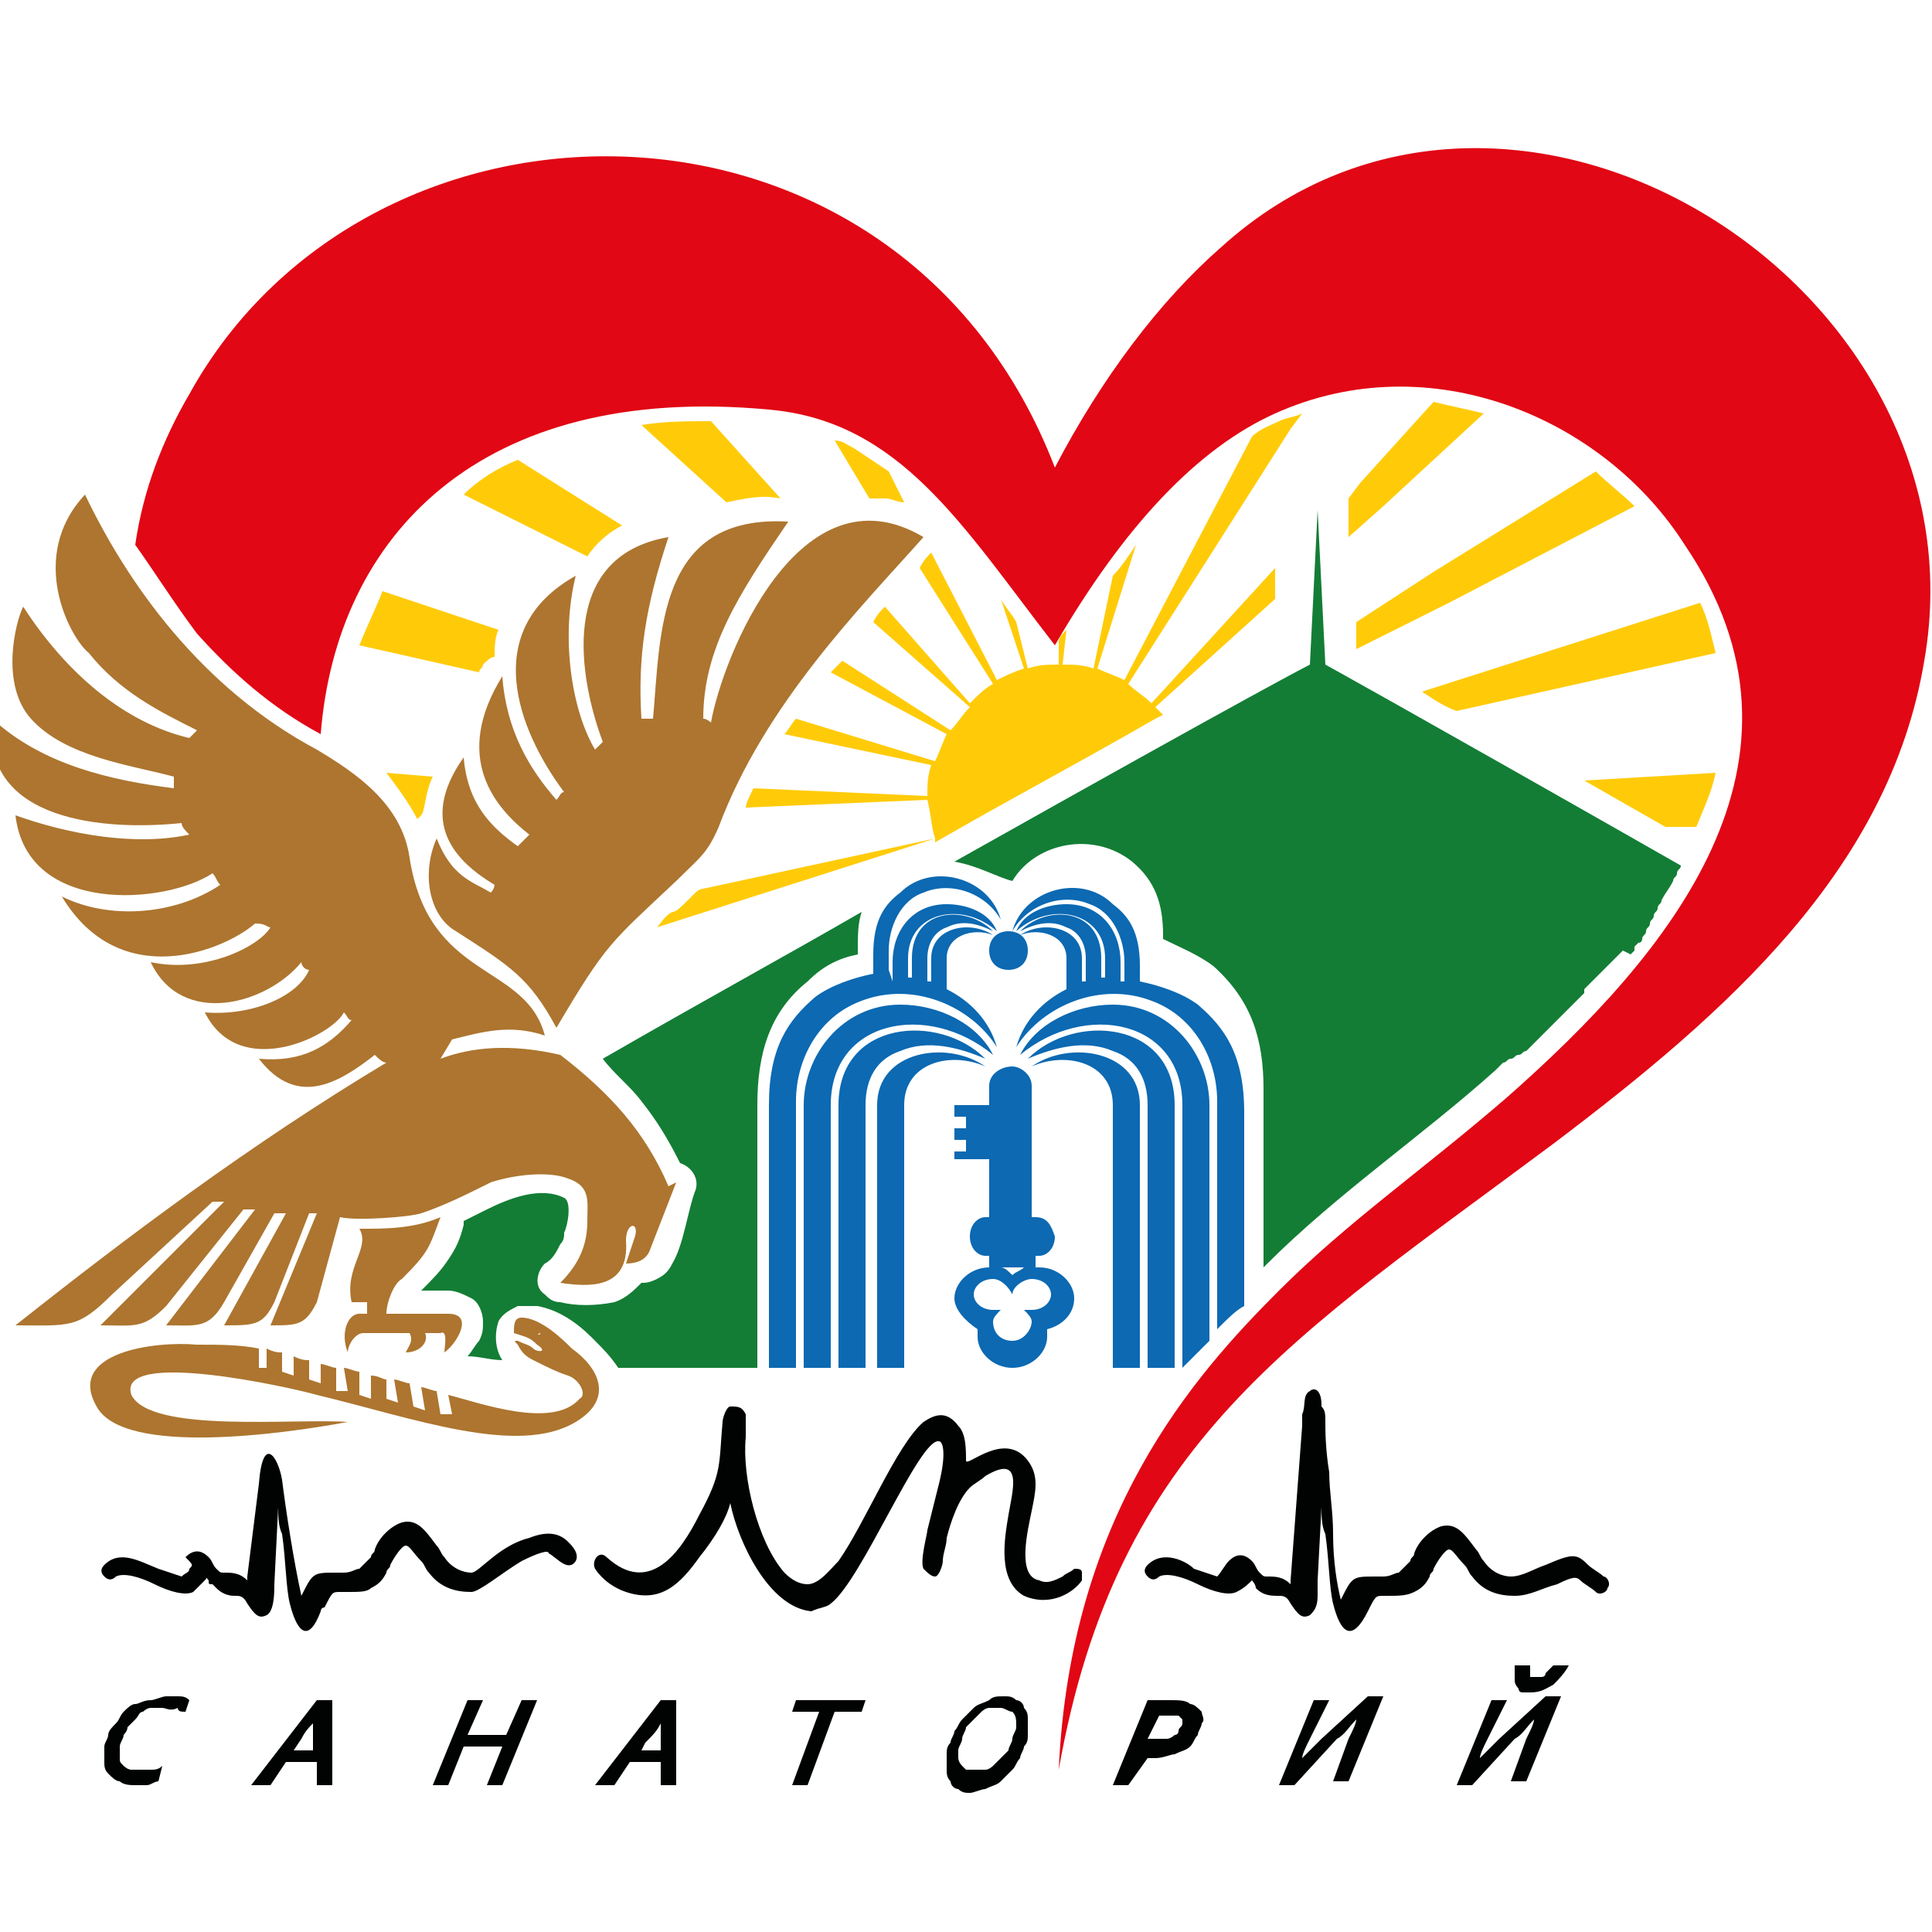 <?xml version="1.0" encoding="utf-8"?>
<!-- Generator: Adobe Illustrator 23.0.2, SVG Export Plug-In . SVG Version: 6.00 Build 0)  -->
<svg version="1.1" id="Слой_1" xmlns="http://www.w3.org/2000/svg" xmlns:xlink="http://www.w3.org/1999/xlink" x="0px" y="0px"
	 viewBox="0 0 50 50" style="enable-background:new 0 0 50 50;" xml:space="preserve">
<style type="text/css">
	.st0{fill:#FFCB09;}
	.st1{fill:#137D35;}
	.st2{fill:#0C69B2;}
	.st3{fill:#E10714;}
	.st4{fill:#AD752F;}
	.st5{fill:#010202;}
</style>
<path class="st0" d="M34.9,13.9l0.9-0.8l2.6-2.4c-0.4-0.1-0.9-0.2-1.3-0.3l-1.9,2.1l-0.3,0.4L34.9,13.9z M35.1,16.8l2.4-1.2l4.8-2.5
	c-0.3-0.3-0.7-0.6-1-0.9l-4.2,2.6l-2,1.3L35.1,16.8z M37.7,18.4l6.7-1.5c-0.1-0.4-0.2-0.9-0.4-1.3l-7.2,2.3
	C37.1,18.1,37.4,18.3,37.7,18.4z M43.1,21.4l0.8,0c0.2-0.5,0.4-0.9,0.5-1.4L41,20.2C41.7,20.6,42.4,21,43.1,21.4z M11.2,20.1L10,20
	l0,0c0.3,0.4,0.6,0.8,0.8,1.2c0,0,0.1-0.1,0.1-0.1C11,21,11,20.5,11.2,20.1z M12.9,16.3l-3-1c-0.2,0.5-0.4,0.9-0.6,1.4l3.1,0.7
	c0-0.1,0.1-0.1,0.1-0.2l0,0c0.1-0.1,0.2-0.2,0.3-0.2C12.8,16.8,12.8,16.5,12.9,16.3z M16.1,13.6l-2.7-1.7c-0.5,0.2-1,0.5-1.4,0.9
	l3.2,1.6C15.4,14.1,15.7,13.8,16.1,13.6z M20.2,12.9l-1.8-2c-0.6,0-1.2,0-1.8,0.1l2.2,2C19.3,12.9,19.7,12.8,20.2,12.9
	C20.2,12.9,20.2,12.9,20.2,12.9z M23.4,13L23,12.2c-0.3-0.2-0.6-0.4-0.9-0.6c-0.2-0.1-0.3-0.2-0.5-0.2l0.9,1.5c0.1,0,0.3,0,0.4,0
	C23.1,12.9,23.2,13,23.4,13z M24.2,21.7l-6,1.3C18.1,23,18,23.1,18,23.1c-0.4,0.4-0.5,0.5-0.6,0.5c-0.2,0.1-0.3,0.3-0.4,0.4l7.2-2.3
	c0,0.1,0,0.1,0,0.1c1.9-1.1,3.8-2.1,5.7-3.2l0.2-0.1c-0.1-0.1-0.1-0.1-0.2-0.2l3.1-2.8l0-0.8l-3.2,3.5c-0.2-0.2-0.4-0.3-0.6-0.5
	l4.2-6.6l0.3-0.4c-0.2,0.1-0.4,0.1-0.6,0.2c-0.2,0.1-0.5,0.2-0.7,0.4l-3.3,6.3c-0.2-0.1-0.5-0.2-0.7-0.3l1-3.2
	c-0.2,0.3-0.4,0.6-0.6,0.8l-0.5,2.4c-0.3-0.1-0.5-0.1-0.8-0.1l0.1-0.9c-0.1,0.1-0.2,0.2-0.2,0.3l0,0.6c-0.3,0-0.5,0-0.8,0.1
	l-0.3-1.2c-0.1-0.2-0.3-0.4-0.4-0.6l0.6,1.8c-0.3,0.1-0.5,0.2-0.7,0.3l-1.7-3.3c-0.1,0.1-0.2,0.2-0.3,0.4l1.9,3
	c-0.2,0.1-0.4,0.3-0.6,0.5l-2.2-2.5c-0.1,0.1-0.2,0.2-0.3,0.4l2.5,2.2c-0.2,0.2-0.3,0.4-0.5,0.6l-2.8-1.8c-0.1,0.1-0.2,0.2-0.3,0.3
	l3,1.6c-0.1,0.2-0.2,0.5-0.3,0.7l-3.6-1.1c-0.1,0.1-0.2,0.3-0.3,0.4l3.8,0.8c-0.1,0.3-0.1,0.5-0.1,0.8l-4.5-0.2
	c-0.1,0.2-0.2,0.4-0.2,0.5l4.7-0.2C24.1,21.1,24.1,21.4,24.2,21.7z"/>
<path class="st1" d="M24.7,22.3c8-4.5,9.2-5.1,9.2-5.1l0.2-4h0l0.2,4c0,0,2,1.1,9.2,5.2l0,0c0,0.1-0.1,0.1-0.1,0.2l0,0
	c0,0.1-0.1,0.1-0.1,0.2l0,0c-0.1,0.2-0.2,0.3-0.3,0.5l0,0c0,0.1-0.1,0.1-0.1,0.2l0,0c0,0.1-0.1,0.1-0.1,0.2l0,0
	c0,0.1-0.1,0.1-0.1,0.2l0,0c0,0.1-0.1,0.1-0.1,0.2l0,0c0,0.1-0.1,0.1-0.1,0.2c0,0,0,0.1-0.1,0.1c0,0-0.1,0.1-0.1,0.1l0,0.1
	c0,0-0.1,0.1-0.1,0.1L42,24.6c0,0-0.1,0.1-0.1,0.1l-0.1,0.1c0,0-0.1,0.1-0.1,0.1L41.6,25c0,0-0.1,0.1-0.1,0.1c0,0-0.1,0.1-0.1,0.1
	l-0.1,0.1c0,0-0.1,0.1-0.1,0.1l-0.1,0.1c0,0-0.1,0.1-0.1,0.1L41,25.7c0,0-0.1,0.1-0.1,0.1l-0.1,0.1c0,0-0.1,0.1-0.1,0.1l-0.1,0.1
	c0,0-0.1,0.1-0.1,0.1l-0.1,0.1c0,0-0.1,0.1-0.1,0.1l0,0c0,0-0.1,0.1-0.1,0.1l0,0c0,0-0.1,0.1-0.1,0.1l0,0c-0.1,0.1-0.1,0.1-0.2,0.2
	l0,0l0,0l0,0c-0.1,0.1-0.1,0.1-0.2,0.2l0,0c-0.1,0.1-0.1,0.1-0.2,0.2l0,0c-0.1,0-0.1,0.1-0.2,0.1l0,0c-0.1,0-0.1,0.1-0.2,0.1l0,0
	c-0.1,0-0.1,0.1-0.2,0.1l0,0c-0.1,0.1-0.1,0.1-0.2,0.2c-1.9,1.7-4.1,3.2-5.9,5l-0.1,0.1l0,0l0,0l0,0l0,0l0,0l0-4.6
	c0-1.3-0.3-2.3-1.3-3.2c-0.4-0.3-0.9-0.5-1.3-0.7v-0.1c0-0.8-0.2-1.4-0.8-1.9c-1-0.8-2.5-0.5-3.1,0.5C25.8,22.7,25.3,22.4,24.7,22.3
	 M15.6,27.4c2.6-1.5,4.8-2.7,6.7-3.8c-0.1,0.3-0.1,0.6-0.1,1v0.1c-0.5,0.1-0.9,0.3-1.3,0.7c-1,0.8-1.3,1.9-1.3,3.2l0,6.8H16
	c-0.2-0.3-0.4-0.5-0.6-0.7c0,0-0.1-0.1-0.1-0.1c-0.3-0.3-0.8-0.7-1.4-0.8c0,0-0.3,0-0.5,0c-0.2,0.1-0.4,0.2-0.5,0.4
	c-0.1,0.3-0.1,0.7,0.1,1c-0.3,0-0.6-0.1-0.9-0.1c0.1-0.1,0.2-0.3,0.3-0.4c0.1-0.2,0.1-0.3,0.1-0.5c0-0.2-0.1-0.5-0.3-0.6
	c-0.2-0.1-0.4-0.2-0.6-0.2c-0.3,0-0.5,0-0.7,0c0.3-0.3,0.5-0.5,0.7-0.8c0.2-0.3,0.3-0.5,0.4-0.9c0,0,0-0.1,0-0.1
	c0.2-0.1,0.4-0.2,0.6-0.3c0.6-0.3,1.4-0.6,2-0.3c0.2,0.1,0.1,0.7,0,0.9c0,0.1,0,0.2-0.1,0.3c-0.1,0.2-0.2,0.4-0.4,0.5l0,0
	c-0.2,0.2-0.3,0.6,0,0.8c0.1,0.1,0.2,0.2,0.4,0.2c0.4,0.1,0.9,0.1,1.4,0c0.3-0.1,0.5-0.3,0.7-0.5c0.1,0,0.2,0,0.4-0.1
	c0.2-0.1,0.3-0.2,0.4-0.4c0.3-0.5,0.4-1.4,0.6-1.9h0c0.1-0.3-0.1-0.6-0.4-0.7c0,0,0,0,0,0c-0.3-0.6-0.6-1.1-1-1.6
	C16.3,28.1,15.9,27.8,15.6,27.4z"/>
<path class="st2" d="M26.1,24.1c0.3,0,0.5,0.2,0.5,0.5c0,0.3-0.2,0.5-0.5,0.5c-0.3,0-0.5-0.2-0.5-0.5C25.6,24.3,25.8,24.1,26.1,24.1
	 M31.5,34.4v-5.9c0-1.1-0.6-2.2-1.7-2.6c-1.3-0.5-2.8,0.1-3.5,1.2c0.2-0.7,0.7-1.2,1.3-1.5v-0.8c0-0.6-0.7-0.8-1.2-0.6
	c0.6-0.4,1.6-0.2,1.6,0.6v0.6c0,0,0.1,0,0.1,0v-0.6c0-0.4-0.2-0.7-0.5-0.8c-0.4-0.2-0.8-0.1-1.2,0.1c0.7-0.7,2.1-0.6,2.1,0.7v0.5
	c0,0,0.1,0,0.1,0v-0.5c0-1.2-1.4-1.5-2.3-0.7c0.2-0.5,0.8-0.7,1.3-0.7c0.9,0,1.4,0.7,1.4,1.5v0.5c0,0,0.1,0,0.1,0v-0.5
	c0-0.6-0.3-1.3-0.9-1.5c-0.7-0.3-1.6,0-2,0.7c0.3-1.1,1.8-1.5,2.6-0.7c0.4,0.3,0.7,0.7,0.7,1.6v0.4c0.5,0.1,1.1,0.3,1.5,0.6
	c0.7,0.6,1.2,1.3,1.2,2.8l0,5C32,33.9,31.8,34.1,31.5,34.4z M30.6,35.4v-6.8c0-2.2-2.5-2.7-4.2-1.3c0.4-0.8,1.4-1.3,2.4-1.3
	c1.5,0,2.5,1.3,2.5,2.6v6.1C31.1,34.9,30.9,35.1,30.6,35.4L30.6,35.4z M29.7,35.4v-6.8c0-0.7-0.3-1.2-0.9-1.4
	c-0.7-0.3-1.5-0.1-2.2,0.2c1.2-1.2,3.8-1,3.8,1.2v6.8H29.7z M26.7,27.6c1-0.7,2.8-0.4,2.8,1v6.8h-0.7l0-6.8
	C28.8,27.5,27.6,27.2,26.7,27.6z M21.5,35.4v-6.8c0-2.2,2.5-2.7,4.2-1.3c-0.4-0.8-1.4-1.3-2.4-1.3c-1.5,0-2.5,1.3-2.5,2.6v6.8
	L21.5,35.4L21.5,35.4z M22.4,35.4v-6.8c0-0.7,0.3-1.2,0.9-1.4c0.7-0.3,1.5-0.1,2.2,0.2c-1.2-1.2-3.8-1-3.8,1.2v6.8H22.4z M25.5,27.6
	c-1-0.7-2.8-0.4-2.8,1v6.8h0.7l0-6.8C23.4,27.5,24.6,27.2,25.5,27.6z M25.6,32.8c-0.5,0-0.9,0.4-0.9,0.8c0,0.3,0.3,0.6,0.6,0.8
	c0,0.1,0,0.1,0,0.2c0,0.4,0.4,0.8,0.9,0.8c0.5,0,0.9-0.4,0.9-0.8c0-0.1,0-0.1,0-0.2c0.4-0.1,0.7-0.4,0.7-0.8c0-0.4-0.4-0.8-0.9-0.8
	c0,0,0,0-0.1,0v-0.3h0.1c0.2,0,0.4-0.2,0.4-0.5c-0.1-0.3-0.2-0.5-0.5-0.5h-0.1v-3.4v0c0-0.3-0.3-0.5-0.5-0.5c-0.3,0-0.6,0.2-0.6,0.5
	c0,0,0,0,0,0.1v0.4h-0.9v0.3H25v0.3h-0.3v0.3H25v0.3h-0.3V30h0.9v1.5h-0.1c-0.2,0-0.4,0.2-0.4,0.5c0,0.3,0.2,0.5,0.4,0.5h0.1
	L25.6,32.8C25.6,32.8,25.6,32.8,25.6,32.8z M26.2,33.5c0-0.2,0.3-0.4,0.5-0.4c0.3,0,0.5,0.2,0.5,0.4c0,0.2-0.2,0.4-0.5,0.4
	c-0.1,0-0.1,0-0.2,0c0.1,0.1,0.2,0.2,0.2,0.3c0,0.2-0.2,0.5-0.5,0.5c-0.3,0-0.5-0.2-0.5-0.5c0-0.1,0.1-0.2,0.2-0.3
	c-0.1,0-0.1,0-0.2,0c-0.3,0-0.5-0.2-0.5-0.4c0-0.2,0.2-0.4,0.5-0.4C25.9,33.1,26.1,33.3,26.2,33.5z M26.5,32.8
	c-0.1,0.1-0.2,0.1-0.3,0.2c-0.1-0.1-0.2-0.2-0.3-0.2H26.5z M23,25.1v-0.5c0-0.6,0.3-1.3,0.9-1.5c0.7-0.3,1.6,0,2,0.7
	c-0.3-1.1-1.8-1.5-2.6-0.7c-0.4,0.3-0.7,0.7-0.7,1.6v0.5c-0.5,0.1-1.1,0.3-1.5,0.6c-0.7,0.6-1.2,1.3-1.2,2.8l0,6.8h0.7v-6.9
	c0-1.1,0.6-2.2,1.7-2.6c1.3-0.5,2.8,0.1,3.5,1.2c-0.2-0.7-0.7-1.2-1.3-1.5v-0.8c0-0.6,0.7-0.8,1.2-0.6c-0.6-0.4-1.6-0.2-1.6,0.6v0.6
	c0,0-0.1,0-0.1,0v-0.6c0-0.4,0.2-0.7,0.5-0.8c0.4-0.2,0.8-0.1,1.2,0.1c-0.7-0.7-2.1-0.6-2.1,0.7v0.5c0,0-0.1,0-0.1,0v-0.5
	c0-1.2,1.4-1.5,2.3-0.7c-0.2-0.5-0.8-0.7-1.3-0.7c-0.9,0-1.4,0.7-1.4,1.5v0.5C23,25.1,23,25.1,23,25.1z"/>
<path class="st3" d="M3.5,14.1c0.2-1.4,0.7-2.7,1.4-3.9c4.7-8.5,18.4-8.5,22.4,1.9c1.2-2.3,2.7-4.3,4.3-5.7
	c7.5-6.8,19.9,1,18.2,10.7c-0.9,5.4-5.1,9.1-9.6,12.5c-6.7,5-11.3,7.7-12.8,16.2c0.3-6.6,3.5-10.2,5.7-12.4c1.8-1.8,3.7-3.1,5.9-5
	c4.2-3.7,8.4-8.7,4.6-14.3C41.5,10.8,37,8.9,33,10.7c-2,0.9-3.9,2.9-5.7,6c-2.4-3.1-4-5.8-7.4-6.1c-7.5-0.7-11.2,3.3-11.6,8.4
	c-1.3-0.7-2.3-1.6-3.2-2.6C4.5,15.6,4,14.8,3.5,14.1"/>
<path class="st4" d="M13.7,21.6c-0.9-0.7-2-2-0.7-4.1c0.1,1.4,0.7,2.4,1.4,3.2c0.1-0.1,0.1-0.2,0.2-0.2c-1.2-1.6-2.2-4.2,0.3-5.6
	c-0.4,1.6-0.1,3.5,0.5,4.5c0.1-0.1,0.2-0.2,0.2-0.2c-0.6-1.6-1.2-4.8,1.7-5.3c-0.6,1.8-0.8,3.1-0.7,4.7c0.1,0,0.2,0,0.3,0
	c0.2-2.2,0.1-5.3,3.5-5.1c-1.3,1.9-2.2,3.3-2.2,5.1c0.1,0,0.2,0.1,0.2,0.1c0.3-1.7,2.3-6.7,5.5-4.8c-1.6,1.8-4.1,4.3-5.3,7.5
	c-0.3,0.7-0.5,0.8-1.1,1.4c-1.7,1.6-1.8,1.6-3.1,3.8c-0.7-1.3-1.2-1.6-2.6-2.5c-0.7-0.4-0.9-1.5-0.5-2.4c0.4,1,0.9,1.1,1.4,1.4
	c0.1-0.1,0.1-0.2,0.1-0.2c-1-0.6-2-1.6-0.8-3.3c0.1,1.2,0.7,1.8,1.4,2.3C13.5,21.8,13.6,21.7,13.7,21.6 M17.5,30.6l-0.2,0.1
	c-0.6-1.4-1.5-2.4-2.8-3.4c-1.3-0.3-2.3-0.2-3.1,0.1l0.3-0.5c0.8-0.2,1.5-0.4,2.4-0.1c-0.5-1.9-3-1.4-3.5-4.6
	c-0.2-1.4-1.4-2.2-2.4-2.8c-3-1.6-4.9-4.3-6-6.6c-1.5,1.6-0.4,3.7,0.1,4.1c0.8,1,1.8,1.5,2.8,2C5,19,5,19,4.9,19.1
	c-1.7-0.4-3.2-1.7-4.3-3.4c-0.2,0.4-0.6,2,0.2,2.9c0.9,1,2.6,1.2,3.7,1.5c0,0.1,0,0.2,0,0.3c-1.6-0.2-3.4-0.6-4.7-1.8
	c-0.3,2.7,3,2.9,4.9,2.7c0,0.1,0.1,0.2,0.2,0.3c-1.4,0.3-3.1,0-4.5-0.5c0.3,2.6,3.9,2.3,5.1,1.5c0.1,0.1,0.1,0.2,0.2,0.3
	c-1.2,0.8-2.9,0.9-4.1,0.3c1.5,2.5,4.2,1.4,5,0.7C6.9,23.9,6.9,24,7,24c-0.3,0.5-1.7,1.2-3.1,0.9c0.8,1.7,3,1.1,3.9,0
	C7.8,25,7.9,25.1,8,25.1c-0.3,0.7-1.5,1.2-2.7,1.1c0.9,1.8,3.3,0.6,3.6,0C9,26.3,9,26.4,9.1,26.4c-0.6,0.7-1.3,1.1-2.4,1
	c1,1.3,2.1,0.6,3-0.1c0.1,0.1,0.2,0.2,0.3,0.2c-3.5,2.1-6.7,4.5-9.6,6.8c1.4,0,1.6,0.1,2.5-0.8l2.6-2.4l0.3,0l-3.2,3.2
	c0.9,0,1.1,0.1,1.7-0.5l2-2.5l0.3,0l-2.3,3c0.8,0,1.1,0.1,1.5-0.6l1.3-2.3h0.3l-1.6,2.9c0.8,0,1,0,1.3-0.6L8,31.4h0.2l-1.2,2.9
	c0.7,0,0.9,0,1.2-0.6l0.6-2.2c0.4,0.1,1.8,0,2.1-0.1c0.6-0.2,1.2-0.5,1.8-0.8c0.6-0.2,1.5-0.3,2-0.1c0.6,0.2,0.5,0.6,0.5,1.1
	c0,0.6-0.2,1.1-0.7,1.6c0.7,0.1,1.8,0.2,1.7-1.1c0-0.5,0.4-0.5,0.2,0l-0.2,0.6c0.3,0,0.5-0.1,0.6-0.3L17.5,30.6z M9.3,34
	c0.1,0,0.2,0,0.2,0c0-0.1,0-0.2,0-0.3c-0.1,0-0.3,0-0.4,0c-0.2-0.9,0.5-1.4,0.2-1.9c0.7,0,1.4,0,2.1-0.3c-0.3,0.8-0.3,0.9-1,1.6
	C10.2,33.2,10,33.7,10,34c0.6,0,1,0,1.6,0c0.7,0,0.2,0.8-0.1,1c0-0.1,0.1-0.6-0.1-0.5l-0.4,0c0.1,0.2-0.1,0.5-0.5,0.5
	c0.1-0.2,0.2-0.3,0.1-0.5H9.4c-0.2,0-0.4,0.3-0.4,0.5C8.8,34.5,9,34,9.3,34z M14.7,35.6c0.3,0.1,0.5,0.5,0.3,0.6
	c-0.7,0.8-2.6,0.1-3.4-0.1l0.1,0.5l-0.3,0L11.3,36c-0.1,0-0.3-0.1-0.4-0.1l0.1,0.6l-0.3-0.1l-0.1-0.6c-0.1,0-0.3-0.1-0.4-0.1
	l0.1,0.6l-0.3-0.1L10,35.7c-0.1,0-0.2-0.1-0.4-0.1l0,0.6l-0.3-0.1l0-0.6c-0.1,0-0.3-0.1-0.4-0.1L9,36l-0.3,0l0-0.6
	c-0.1,0-0.3-0.1-0.4-0.1l0,0.5l-0.3-0.1v-0.5c-0.1,0-0.2,0-0.4-0.1l0,0.5l-0.3-0.1l0-0.5c-0.1,0-0.2,0-0.4-0.1l0,0.5l-0.2,0l0-0.5
	c-0.5-0.1-1-0.1-1.6-0.1c-1.1-0.1-3.4,0.2-2.6,1.6c0.7,1.3,4.9,0.7,6.5,0.4c-1.4-0.1-5.1,0.3-5.6-0.7c-0.4-1.2,4.1-0.2,4.8,0
	c2.5,0.6,5.2,1.6,6.7,0.7c1-0.6,0.6-1.4-0.1-1.9c-0.2-0.2-0.8-0.8-1.3-0.8c-0.2,0-0.2,0.2-0.2,0.4c0.3,0.1,0.4,0.1,0.6,0.3
	c0.3,0.2,0,0.2-0.1,0.1c-0.1-0.1-0.2-0.1-0.4-0.2c-0.1,0-0.1,0,0,0.1c0.1,0.2,0.2,0.3,0.4,0.4C14.2,35.4,14.4,35.5,14.7,35.6z
	 M14,34.5l0.3,0.2L14,34.5C13.9,34.6,13.9,34.5,14,34.5z"/>
<path class="st5" d="M18.9,38.9c-0.1,0.4-0.4,0.9-0.8,1.4c-0.5,0.7-1,1.2-1.9,0.9c-0.3-0.1-0.6-0.3-0.8-0.6
	c-0.1-0.2,0.1-0.5,0.3-0.3c1.1,1,1.9-0.1,2.4-1.1c0.6-1.1,0.5-1.3,0.6-2.4c0-0.1,0.1-0.4,0.2-0.4c0.2,0,0.3,0,0.4,0.2
	c0,0.1,0,0.5,0,0.6c-0.1,1,0.3,2.7,1,3.5c0.2,0.2,0.4,0.3,0.6,0.3c0.3,0,0.6-0.4,0.8-0.6c0.7-1,1.5-3,2.2-3.6
	c0.3-0.2,0.6-0.3,0.9,0.1c0.2,0.2,0.2,0.6,0.2,0.9c0,0.2,1-0.8,1.6,0c0.3,0.4,0.2,0.8,0.1,1.3c-0.1,0.5-0.4,1.7,0.2,1.8
	c0.2,0.1,0.4,0,0.6-0.1c0.1-0.1,0.2-0.1,0.3-0.2c0.1,0,0.2,0,0.2,0.1c0,0.1,0,0.1,0,0.2c-0.2,0.3-0.8,0.7-1.5,0.4
	c-0.7-0.4-0.5-1.5-0.4-2.1c0.1-0.6,0.4-1.6-0.6-1c-0.1,0.1-0.3,0.2-0.4,0.3c-0.3,0.3-0.5,0.9-0.6,1.3c0,0.2-0.1,0.4-0.1,0.6
	c0,0.1-0.1,0.4-0.2,0.4c-0.1,0-0.2-0.1-0.3-0.2c-0.1-0.2,0.1-0.9,0.1-1c0.1-0.4,0.2-0.8,0.3-1.2c0.2-0.8,0.1-1.1,0-1.1
	c-0.5-0.1-2,3.6-2.8,4.2c-0.1,0.1-0.3,0.1-0.5,0.2C19.9,41.6,19.1,39.9,18.9,38.9"/>
<path class="st5" d="M29.7,40.5c-0.1,0.1-0.1,0.2,0,0.3c0.1,0.1,0.2,0.1,0.3,0c0.2-0.1,0.6,0,1,0.2c0.4,0.2,0.8,0.3,1,0.2
	c0.2-0.1,0.3-0.2,0.4-0.3c0,0,0.1,0.1,0.1,0.2c0,0,0,0,0,0c0.2,0.2,0.4,0.2,0.6,0.2c0.1,0,0.2,0,0.3,0.2c0.2,0.3,0.3,0.4,0.5,0.3
	c0.1-0.1,0.2-0.2,0.2-0.5c0-0.1,0-0.2,0-0.4c0,0,0,0,0,0l0.1-1.9c0,0.2,0,0.5,0.1,0.7c0.1,0.7,0.1,1.4,0.2,1.8
	c0.2,0.8,0.5,1,0.9,0.2l0,0c0,0,0,0,0,0c0.2-0.4,0.2-0.4,0.4-0.4c0,0,0.1,0,0.1,0c0.3,0,0.5,0,0.7-0.1c0.2-0.1,0.3-0.2,0.4-0.4
	c0-0.1,0.1-0.1,0.1-0.2c0.1-0.2,0.3-0.5,0.4-0.5c0.1,0,0.2,0.2,0.4,0.4c0.1,0.1,0.1,0.2,0.2,0.3c0.3,0.4,0.7,0.5,1.1,0.5
	c0.4,0,0.7-0.2,1.1-0.3c0.4-0.2,0.5-0.2,0.6-0.1c0.1,0.1,0.3,0.2,0.4,0.3c0.1,0.1,0.3,0,0.3-0.1c0.1-0.1,0-0.3-0.1-0.3
	c-0.1-0.1-0.3-0.2-0.4-0.3c-0.3-0.3-0.4-0.3-1.1,0c-0.3,0.1-0.6,0.3-0.9,0.3c-0.2,0-0.5-0.1-0.7-0.4c-0.1-0.1-0.1-0.2-0.2-0.3
	c-0.3-0.4-0.5-0.7-0.9-0.6c-0.3,0.1-0.6,0.4-0.7,0.7c0,0.1-0.1,0.1-0.1,0.2c-0.1,0.1-0.2,0.2-0.3,0.3c-0.1,0-0.2,0.1-0.4,0.1
	c-0.1,0-0.1,0-0.2,0c-0.6,0-0.6,0-0.9,0.6c-0.1-0.4-0.2-1-0.2-1.7c0-0.6-0.1-1.1-0.1-1.6c-0.1-0.6-0.1-1.1-0.1-1.3
	c0-0.2,0-0.3-0.1-0.4c0-0.1,0-0.3-0.1-0.4c-0.1-0.1-0.2,0-0.2,0c-0.2,0.1-0.1,0.4-0.2,0.6c0,0.1,0,0.2,0,0.3l-0.3,4c0,0,0,0.1,0,0.1
	c-0.2-0.2-0.4-0.2-0.6-0.2c-0.1,0-0.1,0-0.2-0.1c-0.1-0.1-0.1-0.2-0.2-0.3c-0.2-0.2-0.4-0.2-0.6,0c-0.1,0.1-0.2,0.3-0.3,0.4
	c0,0-0.3-0.1-0.6-0.2C30.7,40.4,30.1,40.1,29.7,40.5"/>
<path class="st5" d="M39.7,43.4c0.1,0,0.1,0,0.2,0c0,0,0.1,0,0.1-0.1c0,0,0.1-0.1,0.1-0.1c0,0,0.1-0.1,0.1-0.1h0.4
	c-0.1,0.2-0.3,0.4-0.4,0.5c-0.2,0.1-0.3,0.2-0.6,0.2c-0.1,0-0.2,0-0.2,0c-0.1,0-0.1-0.1-0.1-0.1c0,0-0.1-0.1-0.1-0.2
	c0-0.1,0-0.1,0-0.2c0-0.1,0-0.1,0-0.2h0.4c0,0.1,0,0.1,0,0.1c0,0,0,0.1,0,0.1c0,0,0,0.1,0,0.1C39.5,43.4,39.5,43.4,39.7,43.4
	C39.6,43.4,39.6,43.4,39.7,43.4 M38.1,46.2h-0.4l0.9-2.2H39L38.5,45c-0.1,0.2-0.2,0.4-0.2,0.5h0c0.2-0.2,0.4-0.4,0.5-0.5l1.2-1.1
	h0.4l-0.9,2.2h-0.4l0.4-1.1c0.1-0.2,0.2-0.4,0.2-0.5h0c-0.2,0.2-0.3,0.4-0.5,0.5L38.1,46.2z M33.5,46.2h-0.4l0.9-2.2h0.4L33.9,45
	c-0.1,0.2-0.2,0.4-0.2,0.5h0c0.2-0.2,0.4-0.4,0.5-0.5l1.2-1.1h0.4l-0.9,2.2h-0.4l0.4-1.1c0.1-0.2,0.2-0.4,0.2-0.5h0
	c-0.2,0.2-0.3,0.4-0.5,0.5L33.5,46.2z M29.7,45c0.1,0,0.1,0,0.2,0c0.1,0,0.2,0,0.3,0c0.1,0,0.2-0.1,0.2-0.1c0.1,0,0.1-0.1,0.1-0.1
	c0-0.1,0.1-0.1,0.1-0.2c0-0.1,0-0.1,0-0.1c0,0-0.1-0.1-0.1-0.1c0,0-0.1,0-0.1,0c0,0-0.1,0-0.2,0H30L29.7,45z M29.2,46.2h-0.4
	l0.9-2.2h0.6c0.2,0,0.4,0,0.5,0.1c0.1,0,0.2,0.1,0.3,0.2c0,0.1,0.1,0.2,0,0.3c0,0.1-0.1,0.2-0.1,0.3c-0.1,0.1-0.1,0.2-0.2,0.3
	c-0.1,0.1-0.2,0.1-0.4,0.2c-0.1,0-0.3,0.1-0.5,0.1c-0.1,0-0.2,0-0.2,0L29.2,46.2z M26,43.9c0.1,0,0.2,0,0.3,0.1
	c0.1,0,0.2,0.1,0.2,0.2c0.1,0.1,0.1,0.2,0.1,0.3c0,0.1,0,0.2,0,0.4c0,0.1,0,0.2-0.1,0.3c0,0.1-0.1,0.2-0.1,0.3
	c-0.1,0.1-0.1,0.2-0.2,0.3c-0.1,0.1-0.2,0.2-0.3,0.3c-0.1,0.1-0.2,0.1-0.4,0.2c-0.1,0-0.3,0.1-0.4,0.1c-0.1,0-0.2,0-0.3-0.1
	c-0.1,0-0.2-0.1-0.2-0.2c-0.1-0.1-0.1-0.2-0.1-0.3c0-0.1,0-0.2,0-0.4c0-0.1,0-0.2,0.1-0.3c0-0.1,0.1-0.2,0.1-0.3
	c0.1-0.1,0.1-0.2,0.2-0.3c0.1-0.1,0.2-0.2,0.3-0.3c0.1-0.1,0.2-0.1,0.4-0.2C25.7,43.9,25.8,43.9,26,43.9z M25.9,44.2
	c-0.1,0-0.2,0-0.3,0c-0.1,0-0.2,0.1-0.2,0.1c-0.1,0.1-0.1,0.1-0.2,0.2c-0.1,0.1-0.1,0.1-0.2,0.2c0,0.1-0.1,0.2-0.1,0.3
	c0,0.1-0.1,0.2-0.1,0.3c0,0.1,0,0.2,0,0.2s0,0.1,0.1,0.2c0,0,0.1,0.1,0.1,0.1s0.1,0,0.2,0c0.1,0,0.2,0,0.3,0c0.1,0,0.2-0.1,0.2-0.1
	c0.1-0.1,0.1-0.1,0.2-0.2c0.1-0.1,0.1-0.1,0.2-0.2c0-0.1,0.1-0.2,0.1-0.3c0-0.1,0.1-0.2,0.1-0.3c0-0.2,0-0.3-0.1-0.4
	C26.1,44.3,26,44.2,25.9,44.2z M20.9,46.2h-0.4l0.7-1.9h-0.7l0.1-0.3h1.8l-0.1,0.3h-0.7L20.9,46.2z M16.6,45.3h0.5l0-0.2
	c0-0.2,0-0.4,0-0.5h0c-0.1,0.2-0.2,0.3-0.4,0.5L16.6,45.3z M17.1,45.6h-0.8l-0.4,0.6h-0.5l1.7-2.2h0.4l0,2.2h-0.4L17.1,45.6z
	 M12.1,44.9h1l0.4-0.9h0.4l-0.9,2.2h-0.4l0.4-1h-1l-0.4,1h-0.4l0.9-2.2h0.4L12.1,44.9z M7.6,45.3h0.5l0-0.2c0-0.2,0-0.4,0-0.5h0
	C8,44.7,7.9,44.8,7.8,45L7.6,45.3z M8.2,45.6H7.4l-0.4,0.6H6.5l1.7-2.2h0.4l0,2.2H8.2L8.2,45.6z M4.2,44.2c-0.1,0-0.2,0-0.3,0
	c-0.1,0-0.2,0.1-0.2,0.1c-0.1,0-0.1,0.1-0.2,0.2c-0.1,0.1-0.1,0.1-0.2,0.2c0,0.1-0.1,0.2-0.1,0.2c0,0.1-0.1,0.2-0.1,0.3
	c0,0.1,0,0.2,0,0.3c0,0.1,0,0.1,0.1,0.2c0,0,0.1,0.1,0.2,0.1c0.1,0,0.1,0,0.2,0c0.1,0,0.2,0,0.3,0c0.1,0,0.2,0,0.3-0.1l-0.1,0.4
	c-0.1,0-0.2,0.1-0.3,0.1c-0.1,0-0.2,0-0.3,0c-0.1,0-0.3,0-0.4-0.1c-0.1,0-0.2-0.1-0.3-0.2c-0.1-0.1-0.1-0.2-0.1-0.3
	c0-0.1,0-0.2,0-0.4c0-0.1,0.1-0.2,0.1-0.3c0-0.1,0.1-0.2,0.2-0.3c0.1-0.1,0.1-0.2,0.2-0.3c0.1-0.1,0.2-0.2,0.3-0.2
	C3.6,44.1,3.7,44,3.9,44c0.1,0,0.3-0.1,0.4-0.1c0.1,0,0.2,0,0.3,0c0.1,0,0.2,0,0.3,0.1l-0.1,0.3c-0.1,0-0.2,0-0.2-0.1
	C4.4,44.3,4.3,44.2,4.2,44.2z"/>
<path class="st5" d="M2.7,40.5c-0.1,0.1-0.1,0.2,0,0.3c0.1,0.1,0.2,0.1,0.3,0c0.2-0.1,0.6,0,1,0.2c0.4,0.2,0.8,0.3,1,0.2
	c0.1-0.1,0.2-0.2,0.3-0.3c0.1-0.1,0-0.1,0.1,0C5.4,41,5.4,41,5.5,41c0,0,0,0,0.1,0.1c0.2,0.2,0.4,0.2,0.5,0.2c0.1,0,0.2,0,0.3,0.2
	c0.2,0.3,0.3,0.4,0.5,0.3c0.2-0.1,0.2-0.6,0.2-0.8c0,0,0,0,0,0L7.2,39c0,0.2,0,0.5,0.1,0.7c0.1,0.7,0.1,1.4,0.2,1.8
	c0.2,0.8,0.5,1,0.8,0.2c0,0,0-0.1,0.1-0.1c0.2-0.4,0.2-0.4,0.4-0.4c0.1,0,0.1,0,0.2,0c0.3,0,0.5,0,0.6-0.1c0.2-0.1,0.3-0.2,0.4-0.4
	c0-0.1,0.1-0.1,0.1-0.2c0.1-0.2,0.3-0.5,0.4-0.5c0.1,0,0.2,0.2,0.4,0.4c0.1,0.1,0.1,0.2,0.2,0.3c0.3,0.4,0.7,0.5,1.1,0.5
	c0.2,0,0.8-0.5,1.3-0.8c0.4-0.2,0.7-0.3,0.7-0.2c0.2,0.1,0.5,0.5,0.7,0.2c0.1-0.2-0.1-0.4-0.2-0.5c-0.2-0.2-0.5-0.3-1-0.1
	c-0.8,0.2-1.3,0.9-1.5,0.9c-0.2,0-0.5-0.1-0.7-0.4c-0.1-0.1-0.1-0.2-0.2-0.3c-0.3-0.4-0.5-0.7-0.9-0.6c-0.3,0.1-0.6,0.4-0.7,0.7
	c0,0.1-0.1,0.1-0.1,0.2c-0.1,0.1-0.2,0.2-0.3,0.3c-0.1,0-0.2,0.1-0.4,0.1c-0.1,0-0.1,0-0.2,0c-0.6,0-0.6,0-0.9,0.6
	c-0.2-0.9-0.4-2.2-0.5-3c-0.1-0.6-0.5-1.2-0.6,0.1l-0.3,2.4c0,0,0,0.1,0,0.1c-0.2-0.2-0.4-0.2-0.6-0.2c-0.1,0-0.1,0-0.2-0.1
	c-0.1-0.1-0.1-0.2-0.2-0.3c-0.2-0.2-0.4-0.2-0.6,0C5,40.5,5,40.5,4.9,40.6c0,0.1-0.1,0.1-0.2,0.2c0,0-0.3-0.1-0.6-0.2
	C3.6,40.4,3.1,40.1,2.7,40.5"/>
</svg>
